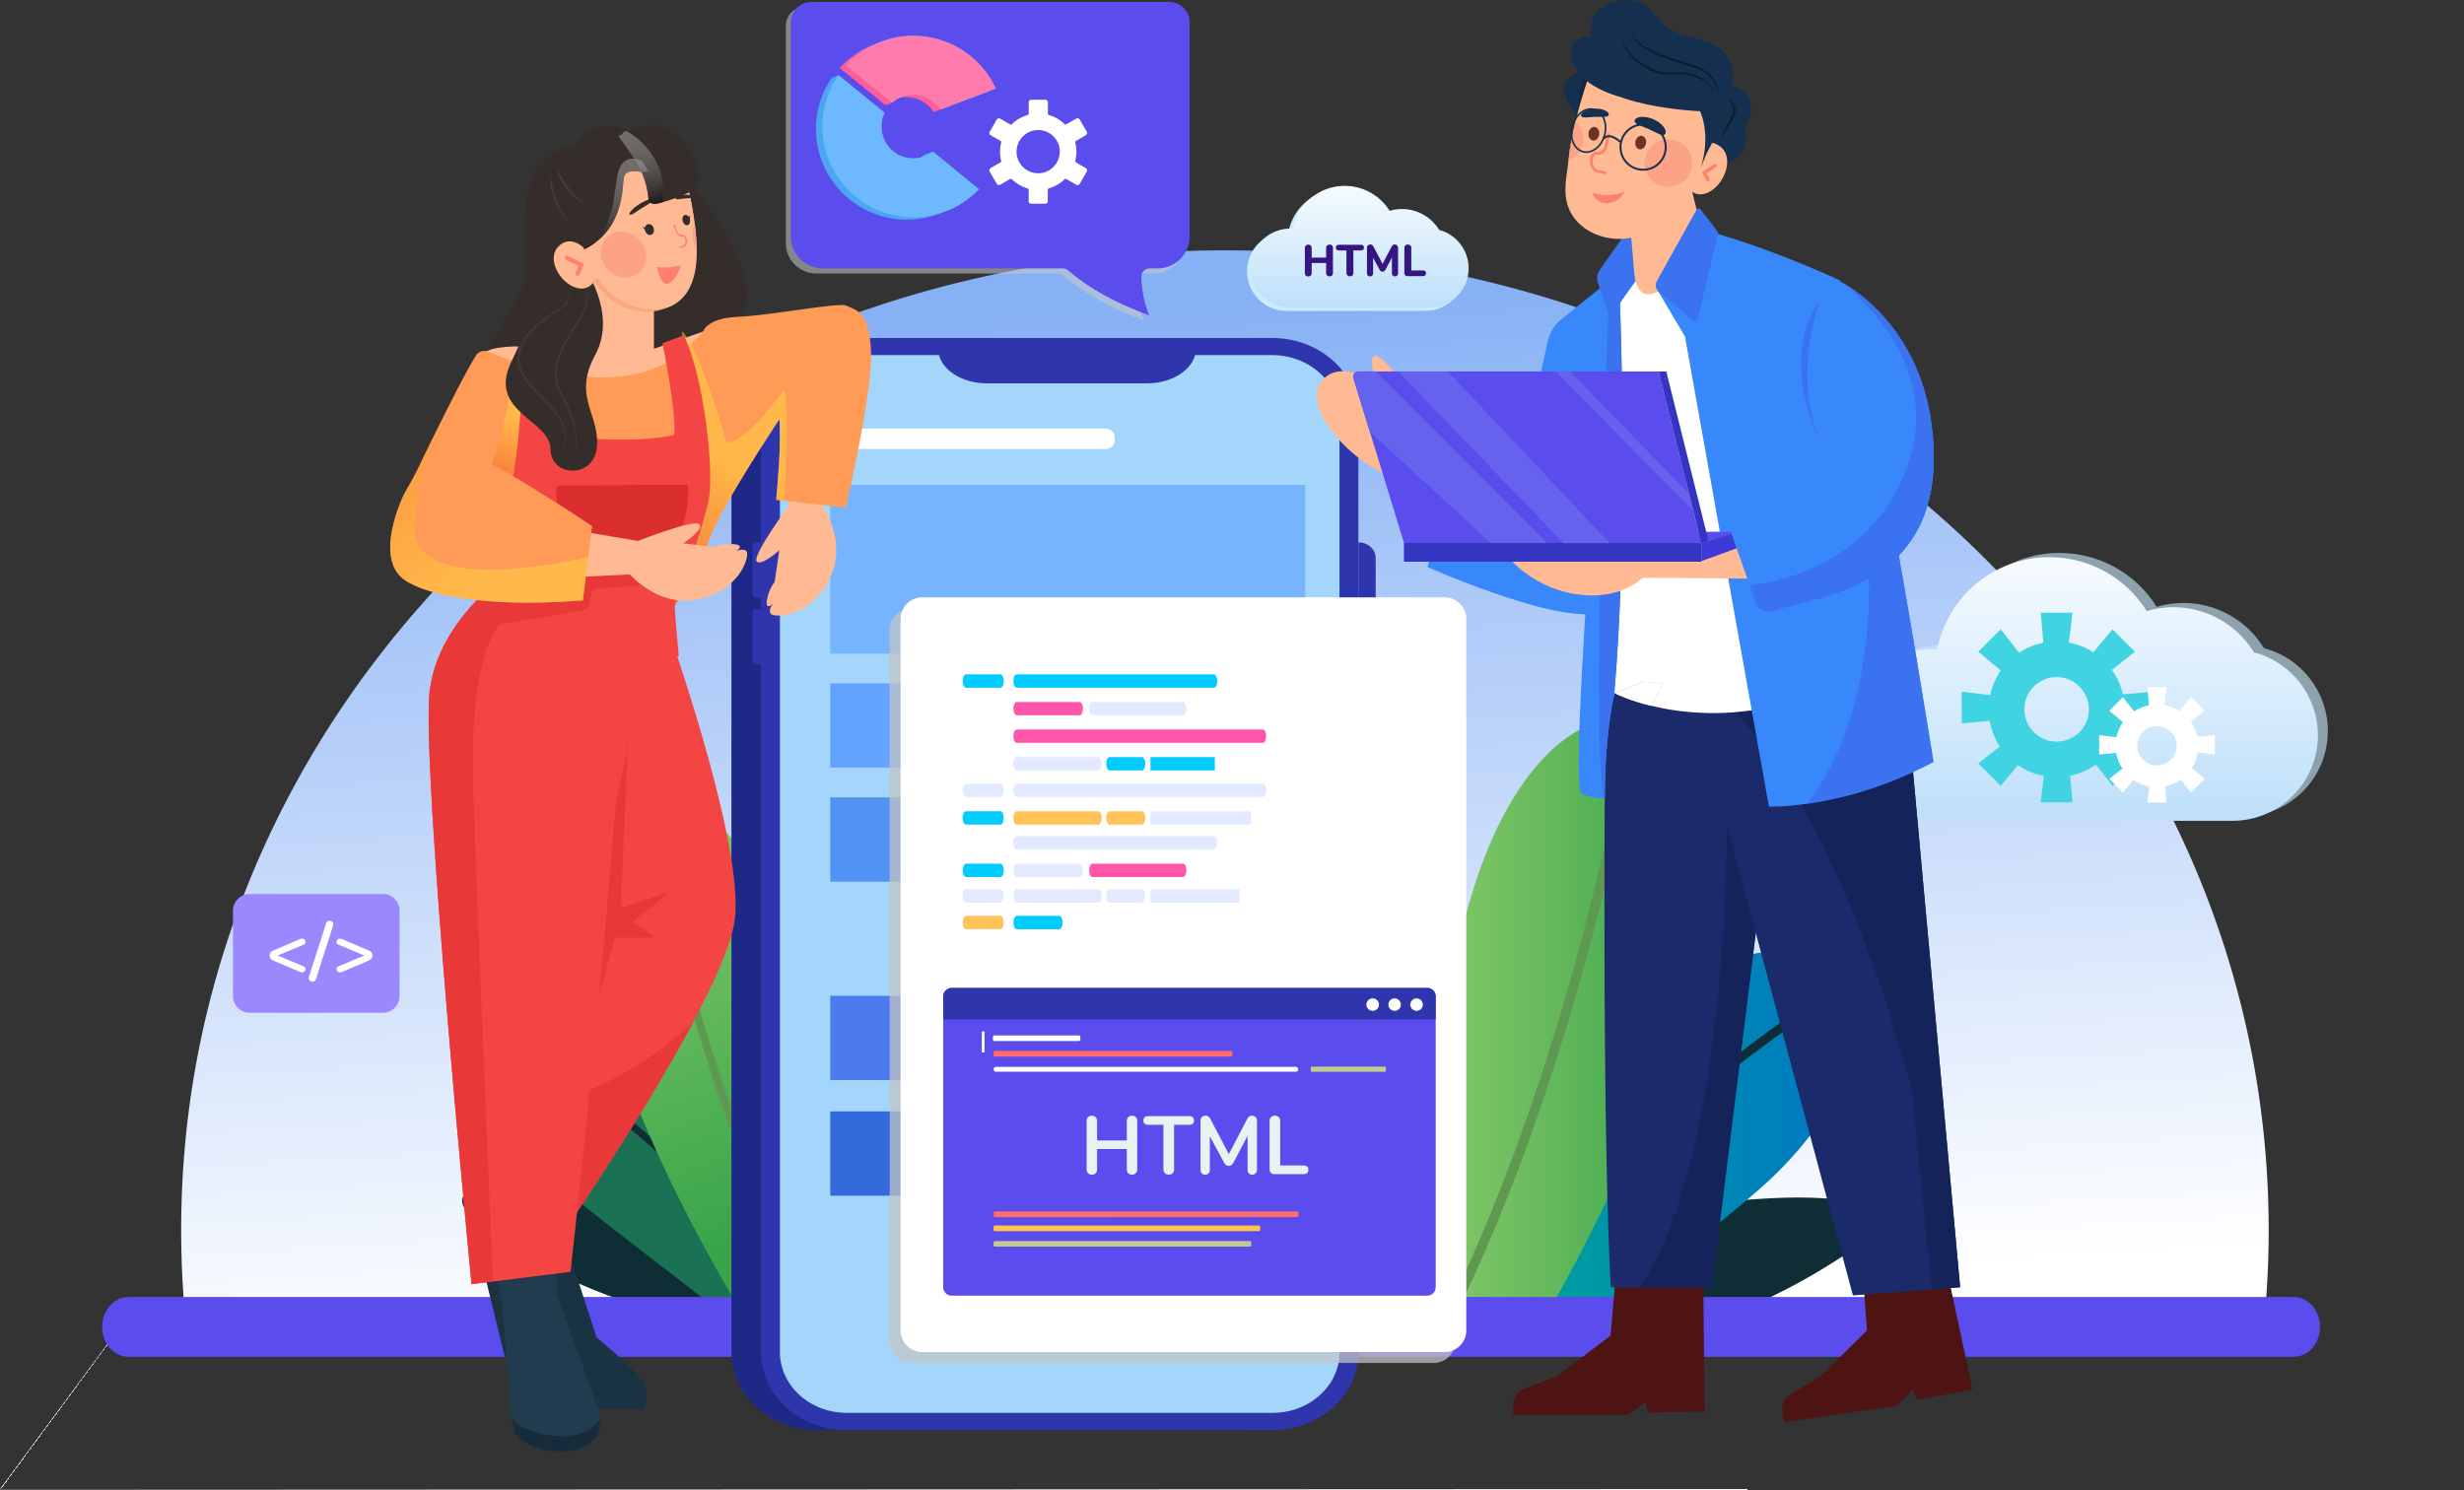 <?xml version="1.0" encoding="UTF-8"?>
<svg xmlns="http://www.w3.org/2000/svg" xml:space="preserve" x="0" y="0" version="1.1" viewBox="0 0 40189 24311">
  <rect x="0" y="0" width="40189" height="24311" fill="#333333" stroke="none"/>
  <linearGradient id="a" x1="19088.5" x2="20054.9" y1="-17816.8" y2="-1430.6" gradientTransform="translate( 0 22781.1)" gradientUnits="userSpaceOnUse">
    <stop offset="0" stop-color="#87b1f5"></stop>
    <stop offset="1" stop-color="#fff"></stop>
  </linearGradient>
  <path d="M37003 20063c0 311-9 619-28 925-18 289-43 577-77 862H3060a15243.2 15243.2 0 01-105-1787c0-8825 7622-15979 17024-15979s17024 7154 17024 15979" fill="url(#a)"></path>
  <linearGradient id="b" x1="19427.6" x2="19427.6" y1="1221.7" y2="-1946.1" gradientTransform="matrix(.89 0 0 1 2803.9 22784)" gradientUnits="userSpaceOnUse">
    <stop offset="0" stop-color="#fff"></stop>
    <stop offset="1" stop-color="#94a3f5"></stop>
  </linearGradient>
  <path d="M1905 21716 0 24293l40189 18-2568-2580" fill="url(#b)"></path>
  <path d="M11537 21561c-932-151-2249-526-3530-1439-1815-1294 2003-853 5112 191l-1201 1068-381 180" fill="#0e2d34" fill-rule="evenodd" clip-rule="evenodd"></path>
  <path d="m14572 21638-160 497h-1576l-308-121a75329.6 75329.6 0 00-1089-856c-973-755-1867-1431-2409-1895-108-93-203-177-281-252-1985-1896-993-3729 1083-2629 194 104 381 221 559 350 437 316 893 726 1350 1200 70 73 140 147 210 222 308 331 615 690 916 1065 281 351 557 717 823 1091 31 44 63 88 94 133 31 45 62 88 92 132 133 193 264 387 391 582 11 16 21 33 32 49 92 145 183 289 273 432" fill="#1b7154" fill-rule="evenodd" clip-rule="evenodd"></path>
  <path d="M13924 22135h-137c-220-312-455-618-699-914-17-21-35-42-52-63-85-102-171-203-258-302a20629 20629 0 00-1063-1128c-341-336-679-650-1000-934-1218-1080-2202-1755-2209-1760a63 63 0 01-18-84c15-26 48-35 73-20 2 1 3 2 4 3 7 5 898 617 2037 1608 420 366 874 784 1330 1242 313 315 627 649 931 998 29 34 59 68 88 102 71 83 142 167 212 252 7 8 13 16 20 24 260 315 509 641 741 976" fill="#0e2d34" fill-rule="evenodd" clip-rule="evenodd"></path>
  <linearGradient id="c" x1="9762.8" x2="12931" y1="-11339.4" y2="-2046.1" gradientTransform="translate( 0 22781.1)" gradientUnits="userSpaceOnUse">
    <stop offset="0" stop-color="#8ccc6d"></stop>
    <stop offset=".19" stop-color="#81c768"></stop>
    <stop offset=".54" stop-color="#62b85b"></stop>
    <stop offset=".92" stop-color="#39a54a"></stop>
  </linearGradient>
  <path d="M12627 15008c294 839 726 2807 1241 4845-260 816-789 1519-1500 1996-1213-1931-2270-4147-2636-5884-718-3401 1774-4150 2895-957" fill="url(#c)" fill-rule="evenodd" clip-rule="evenodd"></path>
  <path d="M13111 21196c-1697-3253-2432-7173-2435-7189-8-35 14-71 49-80 34-7 67 16 74 50v3c3 16 729 3891 2400 7113-29 33-58 68-88 103" fill="#5f9850" fill-rule="evenodd" clip-rule="evenodd"></path>
  <linearGradient id="d" x1="12601.4" x2="14819.1" y1="-11061.5" y2="-2929.8" gradientTransform="translate( 0 22781.1)" gradientUnits="userSpaceOnUse">
    <stop offset="0" stop-color="#00b488"></stop>
    <stop offset=".92" stop-color="#007bc0"></stop>
  </linearGradient>
  <path d="M12465 15036c4 849 277 2818 462 4805l704 1694 986-484c557-2196 870-4714 628-6415-424-2984-2794-2582-2780 400" fill="url(#d)" fill-rule="evenodd" clip-rule="evenodd"></path>
  <path d="M13679 21511c901-3594 158-8034 156-8050-4-29-32-50-61-45-2 0-4 1-6 1-32 8-53 39-48 71 3 16 733 4385-136 7936l46 110 49-23zm16402-1037c-34 24-71 49-110 73-554 358-1142 660-1756 903h-3493l-52 65-67-65-34-34-803-783-145-141c22-6 44-13 66-19 78-22 156-44 235-65 64-17 129-34 193-52 354-94 713-181 1070-260 64-14 127-28 190-42 161-34 320-68 479-99 81-16 161-31 242-47 339-65 672-121 994-170 740-112 1422-181 1983-199 1386-42 2035 228 1008 935" fill="#0e2d34" fill-rule="evenodd" clip-rule="evenodd"></path>
  <linearGradient id="e" x1="22308" x2="30243.9" y1="-3968.1" y2="-3968.1" gradientTransform="translate( 0 22781.1)" gradientUnits="userSpaceOnUse">
    <stop offset="0" stop-color="#00b488"></stop>
    <stop offset=".92" stop-color="#007bc0"></stop>
  </linearGradient>
  <path d="M28914 19200c-249 238-628 554-1093 926-354 283-758 597-1192 934-398 309-821 637-1254 977H23470l-52 65-67-65h-920l-123-513c67-101 136-203 205-303 12-17 23-33 34-50 25-37 51-74 76-110l45-65v-1c38-55 76-109 115-163l15-21c85-120 171-239 258-358 601-824 1238-1611 1878-2304 0 0 0-1 1-1 87-93 173-185 259-276 129-136 1-1 0-1 567-590 1131-1101 1672-1494 220-162 452-308 693-438 13-7 26-14 39-20 2547-1330 3761 931 1316 3281" fill="url(#e)" fill-rule="evenodd" clip-rule="evenodd"></path>
  <path d="M29207 16743c-8 6-1196 826-2677 2140l-59 53c-521 464-1076 988-1627 1558-178 184-355 373-532 566-180 198-359 400-535 607-79 92-157 186-234 280l-9 11c-21 26-43 52-64 78l-52 65-67-65h-61c9-11 18-22 26-33 41-51 82-101 123-152 3-4 6-8 10-12 63-76 126-152 190-227 21-25 42-50 63-74l1-1c138-161 277-320 418-477 159-176 319-349 480-519 683-718 1376-1365 2008-1919 19-17 38-34 57-50 1383-1206 2458-1949 2466-1954 30-22 72-15 93 15 1 2 3 4 4 6 20 35 11 80-22 104" fill="#0e2d34" fill-rule="evenodd" clip-rule="evenodd"></path>
  <linearGradient id="f" x1="22589" x2="27865.2" y1="-5901.1" y2="-5901.1" gradientTransform="translate( 0 22781.1)" gradientUnits="userSpaceOnUse">
    <stop offset="0" stop-color="#8ccc6d"></stop>
    <stop offset=".19" stop-color="#81c768"></stop>
    <stop offset=".54" stop-color="#62b85b"></stop>
    <stop offset=".92" stop-color="#39a54a"></stop>
  </linearGradient>
  <path d="M27711 15432c-33 159-71 321-113 487-211 828-532 1728-931 2653-44 103-90 207-136 311a29050 29050 0 01-693 1441c-126 246-257 491-391 736-180 329-365 654-556 977h-1267c-28-29-55-59-81-89-11-11-21-23-31-34-21-25-42-49-63-74-16-19-31-38-46-56a4643 4643 0 01-480-722c-21-39-41-78-61-117-22-44-43-88-64-132-81-174-151-353-209-535 632-2531 1161-4977 1523-6019 1381-3972 4477-3050 3599 1173" fill="url(#f)" fill-rule="evenodd" clip-rule="evenodd"></path>
  <path d="M23505 21927c2095-4044 2992-8914 2996-8934 8-46-19-90-61-99s-84 20-92 65c-4 20-891 4834-2953 8839 36 44 73 87 110 129" fill="#5f9850" fill-rule="evenodd" clip-rule="evenodd"></path>
  <path d="M37840 21642v8c0 266-193 484-429 484H2096c-236 0-429-218-429-484v-8c0-266 193-484 429-484h35315c237 0 429 218 429 484" fill="#5b4ced" fill-rule="evenodd" clip-rule="evenodd"></path>
  <path d="M19017 114h-5895a305 305 0 00-305 305v3546a496 496 0 00 496 496h3952c25 0 50 9 69 26 214 190 622 479 1326 739l-2-2 3 2c-86-210-129-435-127-662 0-57 47-103 104-103h187a496 496 0 00 496-496V419a304 304 0 00-304-305" fill="#c9c9c9" fill-rule="evenodd" clip-rule="evenodd" opacity=".55"></path>
  <path d="M19072 32h-5840c-183 0-331 149-332 332v3491c0 289 234 524 524 524h3914c32 0 63 12 87 33 216 190 622 475 1318 732l-2-2 3 2c-82-201-125-415-127-632a131 131 0 01 130-133h133c289 0 524-234 524-524V364c0-183-149-332-332-332" fill="#5b4ced" fill-rule="evenodd" clip-rule="evenodd"></path>
  <path d="M14441 1716c38-11 74-25 109-42 0 0 16-42 52-56 232-88 494 0 626 210l902-342c-342-742-1221-1066-1963-723-178 82-338 199-471 344l745 609" fill="#ff5d98"></path>
  <path d="M15080 2518c-40 31-58 56-108 75-269 102-570-33-672-303-50-133-44-281 17-409l-640-654-109 41c-462 674-289 1595 385 2056a1479 1479 0 00 1903-196l-639-653-137 43" fill="#4ca7f2"></path>
  <path d="M14551 1674a521.8 521.8 0 01 787 112l902-342c-342-742-1221-1065-1963-723-178 82-338 199-471 344l745 609zm665 802a520.7 520.7 0 01-731-93 522.7 522.7 0 01-59-544l-749-612c-462 674-289 1595 385 2056a1479 1479 0 00 1903-196l-749-611" fill="#62d3bd"></path>
  <path d="M14551 1674a521.8 521.8 0 01 787 112l902-342c-342-742-1221-1065-1963-723-178 82-338 199-471 344l745 609" fill="#ff7bad"></path>
  <path d="M15216 2476a520.7 520.7 0 01-731-93 522.7 522.7 0 01-59-544l-749-612c-462 674-289 1595 385 2056a1479 1479 0 00 1903-196l-749-611" fill="#6db8ff"></path>
  <path d="M17182 2225a351.3 351.3 0 00-498 0 351.3 351.3 0 00 0 498 351.3 351.3 0 00 498 0c66-66 103-156 103-249 1-93-37-183-103-249zm-76-349c97 28 186 80 259 150 7 7 17 8 26 3l164-95h1c19-10 43-4 54 15l1 1 115 199c5 9 7 20 4 31-3 10-10 19-19 25l-1 1-162 94c-8 5-12 15-10 24a604 604 0 01 14 226c-3 25-8 50-14 74-2 10 2 20 11 25l162 94c9 5 16 14 19 25 3 10 1 21-4 31L17610 3000a40.7 40.7 0 01-55 15l-1-1-162-94c-8-5-19-3-26 3-37 35-77 66-121 91s-90 45-139 59c-9 3-16 11-16 21v189c0 22-18 40-40 40h-232c-22 0-40-18-40-40v-189c0-10-7-19-17-21-97-28-186-80-259-150-7-7-18-8-27-3l-162 94c-19 11-44 4-55-15l-1-1-115-200c-5-9-7-20-4-31 3-10 10-19 19-25l163-94c8-5 12-15 10-24a604 604 0 01-14-226c3-25 8-50 14-74 2-10-2-20-11-25l-162-94a40.7 40.7 0 01-15-55l1-1 115-199c11-19 36-26 55-15l164 95c9 5 19 3 26-4 73-71 162-122 260-150 9-3 16-11 16-21v-188c0-22 18-40 40-40h232a40 40 0 01 29 12c8 8 12 18 12 28v188c-2 10 5 18 14 21" fill="#fff" fill-rule="evenodd" clip-rule="evenodd"></path>
  <path d="M21672 6783v15276c0 86-10 172-28 256-9 41-21 81-34 121-8 20-15 40-22 60a1212 1212 0 01-194 322c-41 49-85 96-133 138-48 43-99 83-152 119-36 24-73 47-112 69h-1c-38 21-78 41-119 59h-1c-62 27-126 50-191 68h-1c-44 12-88 23-134 31-94 17-189 26-284 26h-6933a1586.1 1586.1 0 01-347-39c-16-4-35-8-52-13-72-19-142-44-210-73-34-15-67-31-98-47-15-8-30-16-44-24-31-17-60-36-89-56a1353.6 1353.6 0 01-324-308c-38-51-72-104-101-160-40-74-72-152-94-233v-1c-30-103-44-210-44-317V6783c0-700 629-1269 1405-1269h6933c776 0 1404 569 1404 1269" fill="#1e2887"></path>
  <path d="M22156 6783v15276c0 86-10 172-28 256-9 41-21 81-35 121-7 20-15 40-22 60a1212 1212 0 01-194 322c-41 49-85 95-133 138s-99 83-152 119c-36 24-74 47-112 69-38 21-78 41-119 59h-1c-62 27-126 50-191 68h-1c-44 12-88 23-134 31-94 17-189 26-284 26h-6933a1586.1 1586.1 0 01-347-39c-16-4-35-8-52-13-72-19-142-44-210-73-34-15-67-31-98-47-15-8-30-16-44-24-31-17-60-36-90-56a1353.6 1353.6 0 01-324-308c-38-51-72-104-101-160-40-74-72-152-94-233v-1c-30-103-44-210-44-317V6783c0-700 629-1269 1405-1269h6934c776 0 1404 569 1404 1269" fill="#2f36ad"></path>
  <path d="M21848 6783v15276c0 68-7 135-22 201a680 680 0 01-26 91l-20 54c-37 89-87 172-149 246-32 39-67 75-104 108a1078.6 1078.6 0 01-195 140l-12 7c-24 13-49 26-75 38l-18 7a1170 1170 0 01-133 49l-15 4c-36 10-70 18-104 24-74 13-148 20-223 20h-6934c-78 0-156-7-233-22-26-5-52-11-77-17-57-15-113-35-167-58-26-12-52-24-74-36-13-7-23-12-32-17l-7-4c-19-11-41-24-67-42-69-47-133-103-190-165-23-26-44-50-62-75-29-40-56-81-79-125-29-53-52-109-70-167l-4-15c-23-81-35-164-35-248V6783c0-546 492-990 1096-990H20750c461 0 857 259 1018 625 53 114 79 239 80 365" fill="#a4d6fb"></path>
  <path d="M22126 17824c7-57 17-124 30-201v1204c-72-190-120-330-129-381-21-125 37-391 99-622" fill="#020202" opacity=".2"></path>
  <path d="M22156 10651V8847c156 0 282 114 282 254v1295c0 141-126 255-282 255zm-9824-902h224v-902h-224a58 58 0 00-58 58v786c0 32 26 58 58 58zm0 1088h224v-902h-224a58 58 0 00-58 58v786c0 32 26 58 58 58zM18710 6253h-2613c-440 0-796-255-796-570h4205c0 315-356 570-796 570" fill="#2f36ad"></path>
  <path d="M13542 7910H21290v2753h-7748" fill="#76b4ff"></path>
  <path d="M13542 11147H21290v1376h-7748" fill="#64a3ff"></path>
  <path d="M13542 13007H21290v1376h-7748" fill="#5193f4"></path>
  <path d="M13542 16244H21290V17620h-7748" fill="#4c7bed"></path>
  <path d="M13542 18130H21290v1376h-7748" fill="#336bdd"></path>
  <path d="M13685 6992h4354c79 0 143 64 143 143v46c0 79-64 143-143 143h-4354c-79 0-143-64-143-143v-46c0-79 64-143 143-143" fill="#fff"></path>
  <path d="M14864 9923h8521a353 353 0 01 353 353v11605a353 353 0 01-353 353h-8521a353 353 0 01-353-353V10276a353 353 0 01 353-353" fill="#c4c4c4" opacity=".73"></path>
  <path d="M15042 9745h8521a353 353 0 01 353 353v11605a353 353 0 01-353 353h-8521a353 353 0 01-353-353V10097c0-194 158-352 353-352" fill="#fff"></path>
  <path d="M23417 16254v4744c0 76-61 138-137 138h-7758c-76 0-138-62-138-138v-4744c0-76 62-138 138-138H23280c76 1 137 62 137 138" fill="#5b4ced"></path>
  <path d="M23417 16254v375h-8033v-375c0-76 62-138 138-138H23280c76 1 137 62 137 138" fill="#2f36ad"></path>
  <path d="M22491 16388c0 56-46 102-102 102s-102-46-102-102 46-102 102-102 102 46 102 102zm358 0c0 56-46 102-102 102s-102-46-102-102 46-102 102-102 102 46 102 102zm358 0c0 56-46 102-102 102s-102-46-102-102 46-102 102-102 102 46 102 102zm-7193 438h44v343h-44" fill="#fff"></path>
  <path d="M18526 18224c15 16 23 37 23 62v789c0 26-8 47-24 63a82.1 82.1 0 01-61 24c-26 0-47-8-62-24a88.7 88.7 0 01-23-63v-331h-485v332c0 26-8 47-24 63-16 16-37 24-62 24s-45-8-61-24c-16-16-24-37-24-63v-789c0-26 8-47 23-62 15-16 36-24 62-24s47 8 62 24c16 16 24 37 24 62v317h485v-317c0-26 8-47 23-62 15-16 36-24 62-24 27 0 47 7 62 23zm474 914c-16-16-24-37-24-63v-726h-245c-54 0-81-24-81-71 0-47 27-71 81-71h663c54 0 81 24 81 71 0 48-27 71-81 71H19150v726c0 26-8 47-24 63-16 16-37 24-63 24-26 0-47-8-63-24zm1479-914c15 16 23 37 23 62v796c0 25-7 45-22 59-14 14-33 22-56 22s-42-7-55-22c-13-14-20-34-20-59v-554l-228 433c-11 20-22 34-35 44-13 9-27 14-44 14s-32-4-44-13c-13-9-24-24-35-44l-230-426v547c0 24-7 44-21 58-14 15-32 22-56 22-23 0-42-7-55-22-13-14-20-34-20-59v-796c0-26 7-47 22-62 15-16 35-24 60-24 35 0 62 19 82 58l298 569 297-569c20-39 46-58 79-58 25 1 45 8 60 24zm250 909c-14-14-22-34-22-59v-788c0-26 8-47 24-62 16-16 36-24 62-24 27 0 48 8 64 24 16 16 24 37 24 62v726h378c54 0 81 24 81 71 0 48-27 71-81 71H20790c-26 1-46-6-61-21" fill="#e7f2f2"></path>
  <path d="M16227 17143h3854c11 0 21 9 21 21v51c0 11-9 21-21 21h-3854c-11 0-21-9-21-21v-51c1-12 10-21 21-21" fill="#ff6b6e"></path>
  <path d="M16227 19992h4307c11 0 21 9 21 21v50c0 11-9 21-21 21h-4307c-11 0-21-9-21-21v-50c1-12 10-21 21-21" fill="#ffc54f"></path>
  <path d="M21135 17403h-4889c-22 0-40 18-40 40s18 40 40 40h4889c22 0 40-18 40-40s-18-40-40-40" fill="#fff"></path>
  <path d="M16227 20246h4161c11 0 21 9 21 21v48c0 11-9 21-21 21h-4161c-11 0-21-9-21-21v-48c1-12 10-21 21-21" fill="#c1cc8c"></path>
  <path d="M16230 19761h4926c13 0 23 10 23 23v48c0 13-10 23-23 23H16230c-13 0-23-10-23-23v-48c0-13 10-23 23-23" fill="#ff6b6e"></path>
  <path d="M21399 17399h1186c11 0 21 9 21 21v43c0 11-9 21-21 21h-1186c-11 0-21-9-21-21v-43c0-12 10-21 21-21" fill="#c1cc8c"></path>
  <path d="M16216 16891H17600c11 0 21 9 21 21v49c0 11-9 21-21 21h-1384c-11 0-21-9-21-21v-49c0-12 9-21 21-21" fill="#fff"></path>
  <path d="M16318 11219h-562c-30 0-54-49-54-109s24-109 54-109h562c30 0 54 49 54 109s-24 109-54 109zm3482 0h-3218c-30 0-54-49-54-109s24-109 54-109H19800c30 0 54 49 54 109s-24 109-54 109" fill="#0cf"></path>
  <path d="M17609 11669h-1026c-30 0-54-49-54-109s24-109 54-109h1026c30 0 54 49 54 109s-24 109-54 109" fill="#ff56a9"></path>
  <path d="M19297 11669h-1479c-30 0-54-49-54-109s24-109 54-109h1479c30 0 54 49 54 109s-24 109-54 109zm503 2188h-3218c-30 0-54-49-54-109s24-109 54-109H19800c30 0 54 49 54 109 0 61-24 109-54 109" fill="#e3eaff"></path>
  <path d="M16318 14307h-562c-30 0-54-49-54-109s24-109 54-109h562c30 0 54 49 54 109s-24 109-54 109" fill="#0cf"></path>
  <path d="M17609 14307h-1026c-30 0-54-49-54-109s24-109 54-109h1026c30 0 54 49 54 109s-24 109-54 109" fill="#e3eaff"></path>
  <path d="M19297 14307h-1479c-30 0-54-49-54-109s24-109 54-109h1479c30 0 54 49 54 109s-24 109-54 109zm1301-2189h-4016c-30 0-54-49-54-109s24-109 54-109h4016c30 0 54 49 54 109s-24 109-54 109" fill="#ff56a9"></path>
  <path d="M18770 12350h1038c3 0 6 3 6 6v206c0 3-3 6-6 6H18770c-3 0-6-3-6-6v-206c0-3 3-6 6-6" fill="#0cf"></path>
  <path d="M17916 12568h-1334c-30 0-54-49-54-109s24-109 54-109h1334c30 0 54 49 54 109 1 60-24 109-54 109" fill="#e3eaff"></path>
  <path d="M18626 12568h-529c-30 0-54-49-54-109s24-109 54-109h529c30 0 54 49 54 109s-24 109-54 109" fill="#0cf"></path>
  <path d="M16318 13002h-562c-30 0-54-49-54-109s24-109 54-109h562c30 0 54 49 54 109 0 61-24 109-54 109zm4280 0h-4016c-30 0-54-49-54-109s24-109 54-109h4016c30 0 54 49 54 109 0 61-24 109-54 109zm-4280 1721h-562c-30 0-54-49-54-109s24-109 54-109h562c30 0 54 49 54 109 0 61-24 109-54 109zm2453-217h1438c4 0 7 3 7 7v204c0 4-3 7-7 7h-1438c-4 0-7-3-7-7v-204c0-4 3-7 7-7zm-855 217h-1334c-30 0-54-49-54-109s24-109 54-109h1334c30 0 54 49 54 109 1 61-24 109-54 109zm710 0h-529c-30 0-54-49-54-109s24-109 54-109h529c30 0 54 49 54 109 0 61-24 109-54 109" fill="#e3eaff"></path>
  <path d="M16318 15158h-562c-30 0-54-49-54-109s24-109 54-109h562c30 0 54 49 54 109s-24 109-54 109" fill="#ffc359"></path>
  <path d="M17278 15158h-695c-30 0-54-49-54-109s24-109 54-109h695c30 0 54 49 54 109s-24 109-54 109zm-1523-1706c-30 0-54-49-54-109s24-109 54-109h562c30 0 54 49 54 109s-24 109-54 109" fill="#0cf"></path>
  <path d="M18771 13234h1626c4 0 7 3 7 7v203c0 4-3 7-7 7h-1626c-4 0-7-3-7-7v-203c0-3 4-7 7-7" fill="#e3eaff"></path>
  <path d="M17916 13452h-1334c-30 0-54-49-54-109s24-109 54-109h1334c30 0 54 49 54 109 1 60-24 109-54 109zm710 0h-529c-30 0-54-49-54-109s24-109 54-109h529c30 0 54 49 54 109s-24 109-54 109" fill="#ffc359"></path>
  <path d="M13632 8890c-4-72-12-127-25-158-50-116-107-230-171-339l-10-133 593-1844-1043 617-115 1223s-608 822-516 906c80 72 365-181 443-252 12-12 19-18 19-18s376 122 590-171c0-1 119 158 235 169" fill="#ffba94"></path>
  <path d="m12761 8634-126 858a683.4 683.4 0 00-126 303c-25 177 101 50 101 50s-101 126-25 177 645 50 958-605c277-580-126-1160-126-1160l-656 377" fill="#ffba94"></path>
  <path d="m9311 20526 421 1293s722 601 782 751 0 421 0 421H9252L8230 22119l-361-1473 1442-120" fill="#1a3342"></path>
  <path d="m8473 23028-131 50 55 303s252 378 984 277c0 0 328-76 403-353v-251l-1311-26" fill="#162c3a"></path>
  <path d="m8044 20305 151 1059 136 1657c10 119 85 222 196 267 295 120 883 288 1228-92 34-38 45-91 28-139l-705-1945 25-1236-1059 429" fill="#213b4f"></path>
  <path d="M11979 15041c-62 391-336 1000-687 1657-788 1479-1962 3197-1962 3197l-71-178-756-496-275-181 176-770 1371-5996 242-1060 221-962 504-435s100 275 243 703c22 64 44 131 67 202 412 1246 1067 3433 927 4319" fill="#f44545"></path>
  <path d="m10870 14596-554 446 331 223c8 5 10 16 4 24-3 5-9 7-14 7h-606l-1078 3926-275-181 1547-6765 47-828-150 3367 734-245c8-3 16 2 19 9 2 6 0 13-5 17" fill="#e83838"></path>
  <path d="M11292 16698c-788 1479-1962 3197-1962 3197l-71-178-756-496-275-181 176-770c176-156 385-271 634-320 904-177 1742-799 2254-1252" fill="#e83838"></path>
  <path d="M10239 10122c-10 231-23 472-37 721-227 3940-896 9904-896 9904l-1263 158-352 44s-832-8531-681-9691c93-715 551-1268 888-1586 210-198 373-305 373-305L9600 9878l639 244" fill="#f44545"></path>
  <path d="m8723 3085-122 112s-74 469-25 1150-1274 1715-612 2446 3283-731 3283-731l760-807s711-404-735-2245l-2549 75" fill="#352d29"></path>
  <path d="m9709 5758-252-25s-1286-202-1564 25-429 1110-429 1110 1942 1135 3556 76c1187-779 942-1353 729-1602-75-88-172 13-275 65l-934 327-831 24" fill="#ffba94"></path>
  <path d="m9658 4623-202 1110s101 454 832 328c0 0 252-25 378-202v-832c1 0-579-807-1008-404" fill="#ffba94"></path>
  <path d="M11229 3093s345 1360-124 1790c-52 47-111 86-175 116-336 158-804 131-1155-302-419-516-451-1410-451-1410l810-715 36 7 622 117 437 397" fill="#f9a880"></path>
  <path d="M11229 3093a5050 5050 0 01 103 557c19 146 30 294 32 442 3 334-70 618-259 791-52 47-111 87-175 116-330 112-793 26-1117-373-419-516-737-1258-737-1258l1093-789 622 117 438 397" fill="#ffba94"></path>
  <path d="M10580 2794c-37 8-75 13-114 14 0 0-254-64-288 79s26 915-750 1228l1 17 18 475s-869-223-869-1167 778-1072 778-1072 360-627 1073-100c513 380 307 493 151 526" fill="#352d29"></path>
  <path d="M11401 2872c18 103-53 215-172 271a2676.1 2676.1 0 01-514 180c-72 17-136-20-139-79-3-46-9-93-18-138-41-203-124-395-244-564l-199-282-26-37s21-15 59-36c23-12 51-27 84-42 183-84 510-179 784 35 261 205 353 506 385 692" fill="#352d29"></path>
  <path d="M10300 3500c27-10 57-31 86-51s59-40 86-56 57-35 88-54 62-37 82-56 20-37-17-35c-35 1-112 27-199 82s-141 112-155 142 3 38 29 28zm738-249c21 1 41 0 61-4 22-3 43-6 62-8s41-4 63-5c20 0 41-3 61-9 16-6 21-18 0-31s-69-23-132-16-108 27-124 42-8 28 9 31" fill="#352d29"></path>
  <path d="M11332 3650c19 146 30 294 32 442-33-62-53-129-60-198-10-82-1-166 28-244" fill="#fca286"></path>
  <path d="m11071 3842 109 122s36-76-22-116c-38-26-87-6-87-6" fill="#ffba94"></path>
  <path d="m11161 4027-4 2-55 20c-7 2-14-2-16-9-3-6-1-13 5-16h1l55-20a54 54 0 00 32-41c5-25 2-50-8-73l-3-7c-8-20-24-32-37-28-21 6-43 2-60-12-21-15-36-36-46-60l-42-106c-3-6 0-13 6-16 7-2 14 2 16 9l42 106c7 18 19 34 34 45 11 9 26 12 40 8 24-8 54 12 68 45l3 8c12 28 16 60 10 90a73 73 0 01-41 55" fill="#ff806d"></path>
  <ellipse fill="#fca286" cx="10169" cy="4153" rx="356" ry="388" transform="rotate(-40.5 10168.6 4152)"></ellipse>
  <path d="M11106 4329s-263 63-393 23c0 0 62 327 191 275s202-298 202-298" fill="#ff806d"></path>
  <path d="M10663 3726c13 48-8 96-47 106s-82-21-95-69 8-96 47-106 82 20 95 69" fill="#352d29"></path>
  <path d="M10540 3718c-25-3-49-12-68-28 0 0 26 39 46 52s22-24 22-24zm592-121c9 47 43 81 77 77s54-45 45-92-43-81-77-77-53 45-45 92" fill="#352d29"></path>
  <path d="M11222 3550a99 99 0 00 41-47s-5 42-14 61-27-14-27-14" fill="#352d29"></path>
  <path d="M9473 3842s-551-445-490-979c-1 0 45 591 490 979zm347-337s-659-270-758-799c0 0 218 554 758 799" fill="#443a36"></path>
  <linearGradient id="g" x1="28471.9" x2="28253.8" y1="-12552.8" y2="-11275.4" gradientTransform="rotate(-22.38 57887 42233)" gradientUnits="userSpaceOnUse">
    <stop offset="0" stop-color="#fff" stop-opacity=".5"></stop>
    <stop offset="1" stop-color="#000"></stop>
  </linearGradient>
  <path d="M10580 2794c-37 8-75 13-114 14 0 0-254-64-288 79s26 915-750 1228l1 17c-68-1-58-26 99-94 559-244 463-1057 584-1309s372-91 372-91l96 156" fill="url(#g)" opacity=".6"></path>
  <linearGradient id="h" x1="29182.9" x2="28972.9" y1="-12898.3" y2="-11668.2" gradientTransform="rotate(-22.38 57887 42233)" gradientUnits="userSpaceOnUse">
    <stop offset="0" stop-color="#fff" stop-opacity=".5"></stop>
    <stop offset="1" stop-color="#000"></stop>
  </linearGradient>
  <path d="M10818 3240c-1 20-4 40-6 59-36 10-68 18-97 25-72 17-136-20-139-79-3-46-9-93-18-138-41-203-124-395-244-564l-227-322c10-29 49-13 60-33 25-43 53-61 82-43l2 1c35 18 643 353 587 1094" fill="url(#h)" opacity=".6"></path>
  <path d="m13795 8280-1000-111-135-15s101-1110 50-1312c0 0-936 1402-1135 1942-145 393-340 766-580 1110a235 235 0 01-55 54c-64 48-167 98-299 140-456 143-1256 188-1970-258-144-90-278-195-400-314l-24-233-102-978-1300-388-138-41s33-70 88-185c82-173 215-448 361-742 107-216 222-443 328-647 104-199 201-375 277-499 43-69 130-97 205-65 94 40 237 97 413 156 97 32 204 65 319 97 732 200 1772 325 2454-271 40-34 77-71 113-109 95-101 162-128 238-265 147-147 364-169 571-180 550-30 1618-236 1730-180 151 76 378 76 403 757S13795 8280 13795 8280" fill="#ff9b57"></path>
  <linearGradient id="i" x1="8599.3" x2="8256.2" y1="-15893.3" y2="-14871.7" gradientTransform="translate( 0 22781.1)" gradientUnits="userSpaceOnUse">
    <stop offset="0" stop-color="#ffcf3d"></stop>
    <stop offset="1" stop-color="#f15a24"></stop>
  </linearGradient>
  <path d="M8700 5991V8230l-731-378 53-282s267-675 359-1675c97 32 204 65 319 96" fill="url(#i)" opacity=".55"></path>
  <linearGradient id="j" x1="11712.7" x2="11007.2" y1="-15263.8" y2="-13163" gradientTransform="translate( 0 22781.1)" gradientUnits="userSpaceOnUse">
    <stop offset="0" stop-color="#ffcf3d"></stop>
    <stop offset="1" stop-color="#f15a24"></stop>
  </linearGradient>
  <path d="m12795 8169-135-15s101-1110 50-1312c0 0-936 1402-1135 1942-145 393-340 766-580 1110a235 235 0 01-55 54l-71-256 378-3077-93-896-33-315c45 37 95 109 146 205 267 495 585 1611 585 1611 328 0 933-858 933-858 82 103 33 1332 10 1807" fill="url(#j)" opacity=".55"></path>
  <path d="M11051 9686c-37 89-51 186-43 282l30 353 15 180 18 201-870 140h-2l-182 29-1292 208-528-900-299-510-31-53c122-301 225-609 308-923 384-1435 339-2758 325-3021-1-24 17-44 41-45h4l349 17c22 1 39 18 41 40 54 850 42 1410 42 1410 1438 177 2018 0 2018 0 50-328-189-1494-189-1494l322-121c12-7 27-4 34 8 0 1 1 2 1 2 321 672 502 2256 387 2715-152 611-391 1220-499 1482" fill="#f44545"></path>
  <path d="m9082 7921 2137-14s129 1108-852 1196c-1473 132-1285-1182-1285-1182" fill="#db2e2e"></path>
  <path d="m11084 9043-361 481-1052 90-71 262c-12 42-47 74-90 81L8197 10180l-44 8s-496 419-436 2583c43 1534 286 7308 326 8133l-352 44s-832-8531-681-9691c93-715 551-1268 888-1586l-31-53c122-301 225-609 308-923l1616 470 1293-122" fill="#e83838"></path>
  <path d="M10821 9732c-68-22-120-44-146-64-100-78-194-163-283-253l-126-44-1935 97 865-848 1211 204s951-376 1008-265c49 96-269 306-358 363-14 8-23 14-23 14s21 395-317 526c0 0 124 155 104 270" fill="#ffba94"></path>
  <path d="m10798 8824 861 99c103-40 215-55 325-44 177 21 23 111 23 111s148-65 177 21-118 636-832 770c-632 118-1088-421-1088-421l534-536" fill="#ffba94"></path>
  <path d="m9658 8583-62 501-89 710s-361 33-836 37c-709 7-1644-85-2064-365-530-353-25-1387-25-1387l214-386 17-28 110-58 541-285c429 76 2194 1261 2194 1261" fill="#ff9b57"></path>
  <linearGradient id="k" x1="7987.2" x2="5313.8" y1="-13641.5" y2="-17607.4" gradientTransform="translate( 0 22781.1)" gradientUnits="userSpaceOnUse">
    <stop offset="0" stop-color="#ffcf3d"></stop>
    <stop offset="1" stop-color="#f15a24"></stop>
  </linearGradient>
  <path d="m9596 9084-89 710s-361 33-836 37c-709 7-1644-85-2064-365-530-353-25-1387-25-1387l214-386c82-173 215-448 361-742-92 214-170 433-234 657-29 100-55 204-78 311a3919 3919 0 00-87 665c-26 630 745 740 1489 700 686-37 1349-200 1349-200" fill="url(#k)" opacity=".55"></path>
  <path d="M9510 4332s570 770 200 1454 57 941 28 1483-751 533-760 52-1036-594-637-1421 485-1340 485-1340 427-598 684-228" fill="#352d29"></path>
  <path d="M9282 4232c67 36 128 84 178 142 51 58 89 125 114 198a521.1 521.1 0 01 24 112c4 38 5 77 3 115a816 816 0 01-49 224c-26 72-59 142-98 208-10 17-20 33-30 49l-31 48-31 48-30 48c-80 129-153 262-204 404-26 70-43 144-51 218-7 74 1 150 22 221 21 72 55 140 89 207 17 34 35 67 52 102 9 17 17 34 25 52s16 35 23 52c60 140 103 289 114 442 6 76 3 153-8 228-12 75-32 150-69 217 17-34 30-70 40-106 10-37 17-74 22-111 10-75 10-151 3-227-14-151-58-298-120-435-30-69-67-136-102-203s-70-137-92-211c-23-74-31-153-24-230 0-10 2-19 3-29s2-19 4-29l5-29 6-28 3-14 4-14 8-28c6-18 12-37 18-55 53-144 128-278 209-408 40-65 85-127 123-192 39-65 72-133 99-203s44-144 51-219-1-151-23-223c-23-72-59-139-108-197-24-29-51-56-80-81-28-22-59-44-92-63" fill="#443a36"></path>
  <path d="M9239 4232a942.7 942.7 0 01 85 230c19 80 24 163 15 245-10 82-40 161-88 229a586.7 586.7 0 01-184 163c-139 84-271 182-382 299a908.9 908.9 0 00-143 194c-39 70-62 148-68 227-5 80 9 159 41 232 16 37 34 72 56 106 22 34 46 66 72 97 51 63 107 122 163 181s115 116 170 177c56 60 107 126 151 195 45 70 75 148 91 229 7 41 10 82 9 123-2 41-7 82-16 122-18 80-47 157-84 230 17-37 32-75 45-114 13-38 24-78 31-118a613 613 0 00 0-241c-17-79-48-154-93-222-45-68-96-131-152-190-111-119-232-230-336-357-26-32-51-64-74-99s-43-72-60-110-29-79-36-120-10-83-7-125c7-84 32-165 73-238 40-72 90-139 148-198a1440 1440 0 01 186-162c66-49 135-94 206-134 71-39 133-93 182-157 48-65 79-142 89-222 11-81 7-163-10-242-17-79-44-156-80-230" fill="#443a36"></path>
  <path d="M9516 4038s-208-212-404-22-4 572 264 671 363-183 363-183l-223-466" fill="#ffba94"></path>
  <path d="M9436 4497c8-3 14-10 17-18l71-178-264-125c-16-8-36-2-44 14 0 1-1 2-1 3-7 18 1 39 19 47l200 95-45 114c-7 18 1 39 19 47 8 5 19 5 28 1" fill="#ff806d"></path>
  <path d="M36926 10573c-280-458-779-737-1316-737-147 1-293 22-434 63-341-547-940-879-1584-879-909 0-1667 650-1835 1510-27-2-54-5-82-5-772 7-1393 638-1386 1410 6 763 623 1380 1386 1386H36570c771 1 1397-623 1398-1395 1-636-428-1192-1042-1353" fill="#ccecff" opacity=".6"></path>
  <linearGradient id="l" x1="33960.5" x2="33960.5" y1="-14360" y2="-5242.6" gradientTransform="translate( 0 22781.1)" gradientUnits="userSpaceOnUse">
    <stop offset="0" stop-color="#fff"></stop>
    <stop offset="1" stop-color="#87c5f5"></stop>
  </linearGradient>
  <path d="M36763 10642c-280-458-779-737-1316-737-147 1-293 22-434 63-341-547-940-879-1584-879-909 0-1667 650-1835 1510-27-2-54-5-82-5-772 0-1397 627-1397 1399 0 771 626 1396 1397 1397h4896c771 1 1397-623 1398-1395 1-635-428-1191-1043-1353" fill="url(#l)"></path>
  <path d="M35093 11803v-518l-468 42c-32-144-93-279-179-399l376-296-366-366-312 374c-121-78-257-132-399-158l58-487h-518l44 489c-142 28-276 83-397 163l-300-382-366 366 368 307c-84 121-143 257-174 401l-464-56v518l457-41c26 149 82 291 164 417l-351 276 366 366 282-338c127 88 271 148 422 176l-51 432h518l-39-434c151-31 294-93 420-182l272 346 366-366-344-288c82-127 136-270 160-419l455 57zm-1548 295c-291 0-527-236-527-526s236-527 526-527c291 0 527 236 527 526 0 292-235 527-526 527" fill="#40d3e2"></path>
  <path d="M36125 12307v-316l-285 26c-20-87-57-170-109-243l229-180-223-223-190 228c-74-48-156-80-243-96l35-296h-315l27 298c-86 17-168 51-242 99l-183-232-223 223 224 187c-51 74-87 157-106 244l-283-34v316l279-25c15 91 50 177 100 254l-214 168 223 223 172-206c77 53 165 90 257 107l-31 263h315l-24-264c92-19 179-57 256-111l166 211 223-223-210-175a660 660 0 00 97-256l278 33zm-944 180c-177 0-321-144-321-321s144-321 321-321c177 0 321 144 321 321 0 177-144 321-321 321" fill="#fff"></path>
  <path d="m31672 19946 71 1324-1143 44-154-1247" fill="#ffba94"></path>
  <path d="m31794 20896 379 1773-912 169-62-167-249 258-1851 270s-95-318 57-420 534-322 534-322l761-753-57-772 1400-36" fill="#4e1413"></path>
  <path d="m27768 20261-153 1317-1134-149 59-1256" fill="#ffba94"></path>
  <path d="m27781 20897 21 2132-927 13-33-175-289 212-1870 6s-40-329 127-404 581-227 581-227l878-666 74-851 1438-40" fill="#4e1413"></path>
  <path d="M22441 6246s-614-427-907 0 587 1440 1360 1574c0 0 400-1094-160-1760s-293 186-293 186" fill="#ffba94"></path>
  <path d="m23561 8140-276 1111s2543 1129 2943 649l-1227-1760h-1440" fill="#3888fc" fill-rule="evenodd" clip-rule="evenodd"></path>
  <path d="m29131 11234-258 2083-952 7683h-1648c-109-1999-111-5704-99-7973v-18c8-1140-39-1693-39-1693l208-3c52 26 260 122 587 202 77-149 145-280 196-376l1653 79 352 16" fill="#1b2a6b"></path>
  <path d="m28873 13316-952 7683h-1179c1416-2064 1416-7198 1416-7198l57-1055 658 570" fill="#14245b"></path>
  <path d="m31971 20999-465 36-1284 97-2715-10133 1425-182 2083-266" fill="#1b2a6b" fill-rule="evenodd" clip-rule="evenodd"></path>
  <path d="m26259 4571-795 640c-110 89-187 212-217 350l-541 2447s-282 1554 1436 1036l330-3673-213-800" fill="#3888fc" fill-rule="evenodd" clip-rule="evenodd"></path>
  <path d="m27178 9727-374 1395-469 192s-155 560-161 1712c-97-3-240-19-374-73-236-94 441-8053 441-8053l431-659 497 237 9 5249" fill="#3888fc" fill-rule="evenodd" clip-rule="evenodd"></path>
  <path d="m31971 20999-465 35-324-3269c-1397-5133-3137-6388-3137-6388l888-561 2083-266 955 10449" fill="#14245b"></path>
  <path d="M27126 11138c-51 95-119 226-196 376-327-81-535-177-587-202l461-189 322 15" fill="#fff"></path>
  <path d="m28779 11217-1413-6528-197-211s-391 587-509 22l-11 20-227 421s144 3678-92 6362c0 0 4 2 13 7l461-189 322 15c-51 95-119 226-196 376 447 110 1118 192 1919 27l-70-322" fill="#fff"></path>
  <path d="M31536 12428c-818 436-1562 612-2059 683-389 56-625 47-625 47L27483 5490l-469-791 1010-881c1036 306 1978 753 1978 753 142 285 362 1264 591 2439 453 2326 943 5418 943 5418" fill="#3888fc" fill-rule="evenodd" clip-rule="evenodd"></path>
  <path d="m26442 9421 2934 26-187-907-2187 321" fill="#ffba94"></path>
  <path d="m26589 3700-499 708c-41 58-52 133-29 201l169 489c8 22 32 34 54 26 10-3 18-10 23-19l448-628-166-777" fill="#3a72ef"></path>
  <path d="m26593 3724 67 777s94 989 1127-619l-272-1099-922 941" fill="#ffba94"></path>
  <path d="M28461 2109s110 337-206 522-349 82-349 82l126-242 429-362zM25830 1152s-453 114-285 464 273 317 273 317l77-485-65-296" fill="#15304f"></path>
  <path d="m25830 1147-126 807 418-486" fill="#10283f"></path>
  <path d="M28082 1425s440-111 477 324-594 888-594 888l-137-130 254-1082" fill="#15304f"></path>
  <path d="M25585 3393c248 641 1511 870 2074-531 493-1226 35-2018-648-1977S25920 1227 25920 1227s-122 340-221 747c-51 209-96 436-116 644-23 243-102 505 2 775" fill="#ffba94"></path>
  <path d="M27651 2460s178-244 407-70 82 602-181 742-400-144-400-144l174-528" fill="#ffba94"></path>
  <path d="M27828 2507s108-708 14-692-1913-91-1860-675 668-460 668-460 2223 114 1178 1827" fill="#15304f"></path>
  <path d="M28231 1518s229-672-455-860-541-136-829-470-895-190-986 170 171 660 171 660l2099 500" fill="#15304f"></path>
  <path d="M26270 700s-574-294-631 116c-78 550 783 763 783 763L26270 700" fill="#15304f"></path>
  <path d="M26056 2815c3 1 6 2 9 2l114 24c12 3 24-4 27-16 3-12-4-24-16-27h-1l-114-24c-35-8-64-32-79-64-19-38-24-82-14-124l3-13c7-34 34-58 60-52 39 8 80-3 111-29 33-27 56-65 64-108l38-185c2-12-5-24-17-27s-24 5-26 17l-39 184c-6 32-23 61-48 82-20 18-47 25-73 20-50-11-100 28-113 87l-3 13a234 234 0 00 18 154c18 42 55 73 99 86" fill="#ff806d"></path>
  <path d="M27119 2203c-36-2-74-23-112-42s-77-38-111-53-74-32-114-47-81-31-106-56-23-60 29-83c49-23 152-25 266 25s179 129 193 180c16 53-11 79-45 76zm-904-306c-28 11-64 9-99 9s-71 0-102 1-66 3-102 6-71 7-99-2-39-33-8-66c28-32 104-68 207-72s179 27 209 57c32 31 21 57-6 67" fill="#15304f"></path>
  <path d="M26674 2308c-12 60 17 117 64 127s96-32 108-92-17-117-64-127-96 31-108 92zm-765-137c-8 61 26 116 74 122s93-39 101-100-25-116-74-122-93 39-101 100" fill="#703127"></path>
  <circle fill="#fca286" cx="27212" cy="2661" r="387"></circle>
  <path d="M25583 2618a387 387 0 00 116-644c-51 209-96 436-116 644" fill="#fca286"></path>
  <path d="M27696 1744s235 384 45 990l277-679-129-570-193 259" fill="#15304f"></path>
  <path d="M27849 2960c-7-2-12-7-15-13l-75-138 198-130c12-8 28-5 36 7 1 1 1 2 2 3 7 14 3 31-10 40l-150 98 48 88a30 30 0 01-10 40c-8 5-16 7-24 5zm-1873 186s291 98 523-27a315.4 315.4 0 01-242 190c-225 39-281-163-281-163" fill="#ff806d"></path>
  <path d="M28034 1562c-1-20-4-39-8-59-13-57-35-112-66-162a525 525 0 00-163-162 668 668 0 00-103-53c-9-4-18-7-27-10s-18-7-27-10c-19-6-37-12-56-18-75-23-151-46-226-70-150-49-301-103-442-177-72-36-138-81-199-133-30-27-56-57-78-91-10-17-19-36-25-55s-9-39-9-59c4 39 19 76 43 108 23 31 51 59 81 83 31 24 63 46 97 65 34 20 68 38 104 55 71 34 143 64 217 91s148 53 223 77 150 48 226 72 152 53 219 100c33 23 64 49 92 79 27 30 51 63 71 98 19 35 34 73 44 112 8 39 13 79 12 119" fill="#0a1d2d"></path>
  <path d="M27968 1542c-29-75-77-140-139-190-62-49-133-85-209-106a758 758 0 00-115-24c-19-3-39-4-59-6s-39-2-59-3c-40 0-79 0-119 3-20 1-39 3-61 4-21 1-42 0-63-3a774 774 0 01-235-73c-73-36-142-80-206-131a802.6 802.6 0 01-165-179c-23-34-41-70-55-109-14-38-21-78-21-119 8 80 44 154 92 216 24 32 50 61 79 89 28 28 58 53 90 77 63 48 131 89 202 122 70 34 146 57 223 69 19 3 38 4 57 3 18-1 39-2 59-4 41-3 81-3 122-2 20 1 41 2 61 4s41 4 61 8c40 6 80 16 119 29 78 25 151 66 212 121 30 28 57 59 79 93 24 34 40 71 50 111zm190 54c30 13 58 31 82 54 25 24 43 53 55 85 11 33 14 69 8 103a285.1 285.1 0 01-24 73c-4 8-8 15-11 22-15 29-31 57-48 84s-34 55-52 81-33 53-46 82c-12 29-15 61-8 92a150 150 0 01-10-98c9-32 22-63 38-91 31-57 62-112 92-168 4-7 8-14 11-21l5-10 4-10c6-14 10-28 14-42 3-14 5-29 5-44s-2-29-6-44c-8-29-21-57-40-81-20-25-43-47-69-67" fill="#0a1d2d"></path>
  <circle fill="none" cx="26800" cy="2400" r="369" stroke="#15304f" stroke-miterlimit="10" stroke-width="32.1"></circle>
  <ellipse fill="none" cx="25910" cy="2131" stroke="#15304f" stroke-miterlimit="10" stroke-width="27.1" rx="356" ry="272" transform="rotate(-75.72 25909.4 2131)"></ellipse>
  <path d="M26428 2316s-169-170-276-53" fill="none" stroke="#15304f" stroke-miterlimit="10" stroke-width="32.1"></path>
  <path d="M27062 4769c-56-47-71-126-35-190l641-1151a43 43 0 01 73-9l271 355c9 12 13 28 9 43l-328 1379c-7 28-34 45-62 38-8-2-15-5-21-11l-548-454zm-732 6536s4 2 13 7l-8 3s-154 554-161 1693c-8 15-12 24-12 24-228-1055 78-8130 78-8130l407-396s1 5 2 16l-227 421s144 3678-92 6362" fill="#3a72ef"></path>
  <path d="M24668 9161s466 531 1263 552 1098-560 1098-560l-2361 8" fill="#ffba94"></path>
  <path d="M28343 8674v6l-594 181-454-187" fill="#5b4ced"></path>
  <path d="M27749 8858H22900l-544-1773-281-917a83.7 83.7 0 01 56-105c8-2 16-4 24-4h4902l494 1997 8 32 190 770" fill="#5b4ced"></path>
  <path d="M22899 8858h4849v305h-4849" fill="#3434c1"></path>
  <path d="M28343 8673v7l-7 261-587 213v-293l592-187" fill="#3e3ad8"></path>
  <path d="M27055 6060h123l688 2763-117 38" fill="#3434c1"></path>
  <path d="M25236 8860h-917l-2-2-1976-1815-267-875a83.7 83.7 0 01 56-105c8-2 16-4 24-4h293l2786 2799 3 2zm-2434-2800 2701 2801h750L23619 6060zm4817 2278L25377 6060h229L27550 8056l8 32" fill="#6562ed"></path>
  <path d="M29477 13111c1679-2229 762-5842 734-5926l382-175c453 2325 942 5418 942 5418-817 436-1561 612-2058 683" fill="#3a72ef"></path>
  <path d="M28916 9968a220.9 220.9 0 01-278-135l-100-285-309-874 1357-828a348.4 348.4 0 00 157-378l-497-2072 730-824s24 11 65 34c268 149 1280 810 1468 2361 321 2641-1884 2757-2593 3001" fill="#3888fc" fill-rule="evenodd" clip-rule="evenodd"></path>
  <path d="M28916 9968a220.9 220.9 0 01-278-135l-100-285c328-32 1945-270 2558-1906 610-1627-752-2802-1054-3036 268 149 1280 810 1468 2361 320 2641-1885 2757-2594 3001" fill="#3a72ef"></path>
  <path d="M29676 7188s-684-1357 11-2291c0 0-460 1153-11 2291" fill="#3a72ef"></path>
  <path d="M4071 14584h2175c150 0 271 122 271 271V16250c0 150-122 271-271 271H4071c-150 0-271-122-271-271v-1395c0-149 122-271 271-271" fill="#9b88fe"></path>
  <path d="M4982 15808c0 16-5 29-16 39s-24 15-40 15c-11 0-21-2-30-6l-444-189c-17-7-30-18-39-32-10-14-14-30-14-48s5-34 14-48c10-14 23-25 39-31l444-190c10-4 20-6 30-6 16 0 29 5 40 15s16 23 16 39c0 21-10 36-30 44l-423 177 423 177c20 8 30 23 30 44zm150 195c-10 7-22 11-35 11-16 0-30-5-42-16s-19-25-19-41c0-7 1-14 4-22l278-870c5-15 12-26 23-34 10-7 22-11 35-11 16 0 30 5 42 16s19 25 19 41c0 7-1 14-4 22l-278 870c-5 16-13 27-23 34zm928-464c10 14 14 30 14 48s-5 35-14 48c-10 14-23 25-40 32l-444 189c-9 4-19 6-30 6-16 0-29-5-40-15s-16-23-16-39c0-21 10-35 30-44l423-177L5520 15410c-20-9-30-24-30-44 0-16 5-29 16-39s24-15 40-15c10 0 20 2 30 6l444 190a70 70 0 01 40 31" fill="#fff"></path>
  <path d="M23406 3802a713.1 713.1 0 00-809-312 864 864 0 00-1581 292c-12-1-25-2-38-2-357 4-643 297-638 654 4 351 288 634 638 638h2264c357 1 646-288 647-645a646 646 0 00-483-625" fill="#ccecff"></path>
  <linearGradient id="m" x1="22177" x2="22177" y1="-20057" y2="-15840.8" gradientTransform="translate( 0 22781.1)" gradientUnits="userSpaceOnUse">
    <stop offset="0" stop-color="#fff"></stop>
    <stop offset="1" stop-color="#87c5f5"></stop>
  </linearGradient>
  <path d="M23474 3751a713.1 713.1 0 00-809-312 864 864 0 00-1581 292c-12-1-25-2-38-2-357 0-646 289-646 646s289 646 646 646H23310c357-1 645-290 644-647a648.2 648.2 0 00-480-623" fill="url(#m)"></path>
  <path d="M21726 4004c10 11 16 26 15 41v407c1 15-5 30-15 41a60 60 0 01-81 0c-10-11-16-26-15-41V4290h-236v163c1 15-5 30-15 41a55 55 0 01-40 16c-15 1-30-5-41-15-10-11-16-26-15-41v-407c-2-29 20-54 49-56h7c15-1 29 5 40 15 10 11 16 26 15 41v155h236v-155c-1-15 5-30 15-41 11-10 25-16 40-15 15-3 30 3 41 13zm251 489a57.4 57.4 0 01-16-41v-367h-118c-36 0-54-15-54-46s18-46 54-46h349c36 0 54 15 54 46s-18 46-54 46h-118v367c1 15-5 30-15 41-24 20-58 20-82 0zm811-488c10 11 15 25 15 40v412c1 14-4 28-14 38-10 9-23 14-36 14s-26-5-36-14c-10-10-15-24-14-38v-256l-103 194c-5 11-13 20-22 28-8 6-18 9-29 9-10 0-20-3-28-9-10-7-17-17-22-28l-103-190v253c1 14-4 27-14 37s-23 15-36 14c-13 0-26-5-36-14-10-10-15-24-14-38v-413c-1-15 5-29 15-40 10-10 24-16 39-16 23 0 41 12 53 37l147 280 147-280c13-25 31-37 52-37 14 1 29 6 39 17zm132 486c-10-11-15-25-14-39v-407c-1-15 5-30 15-41 24-20 59-20 83 0 10 11 16 26 15 41v367h186c35 0 53 15 53 46s-18 46-53 46h-246c-14 2-28-3-39-13" fill="#351582"></path>
</svg>
